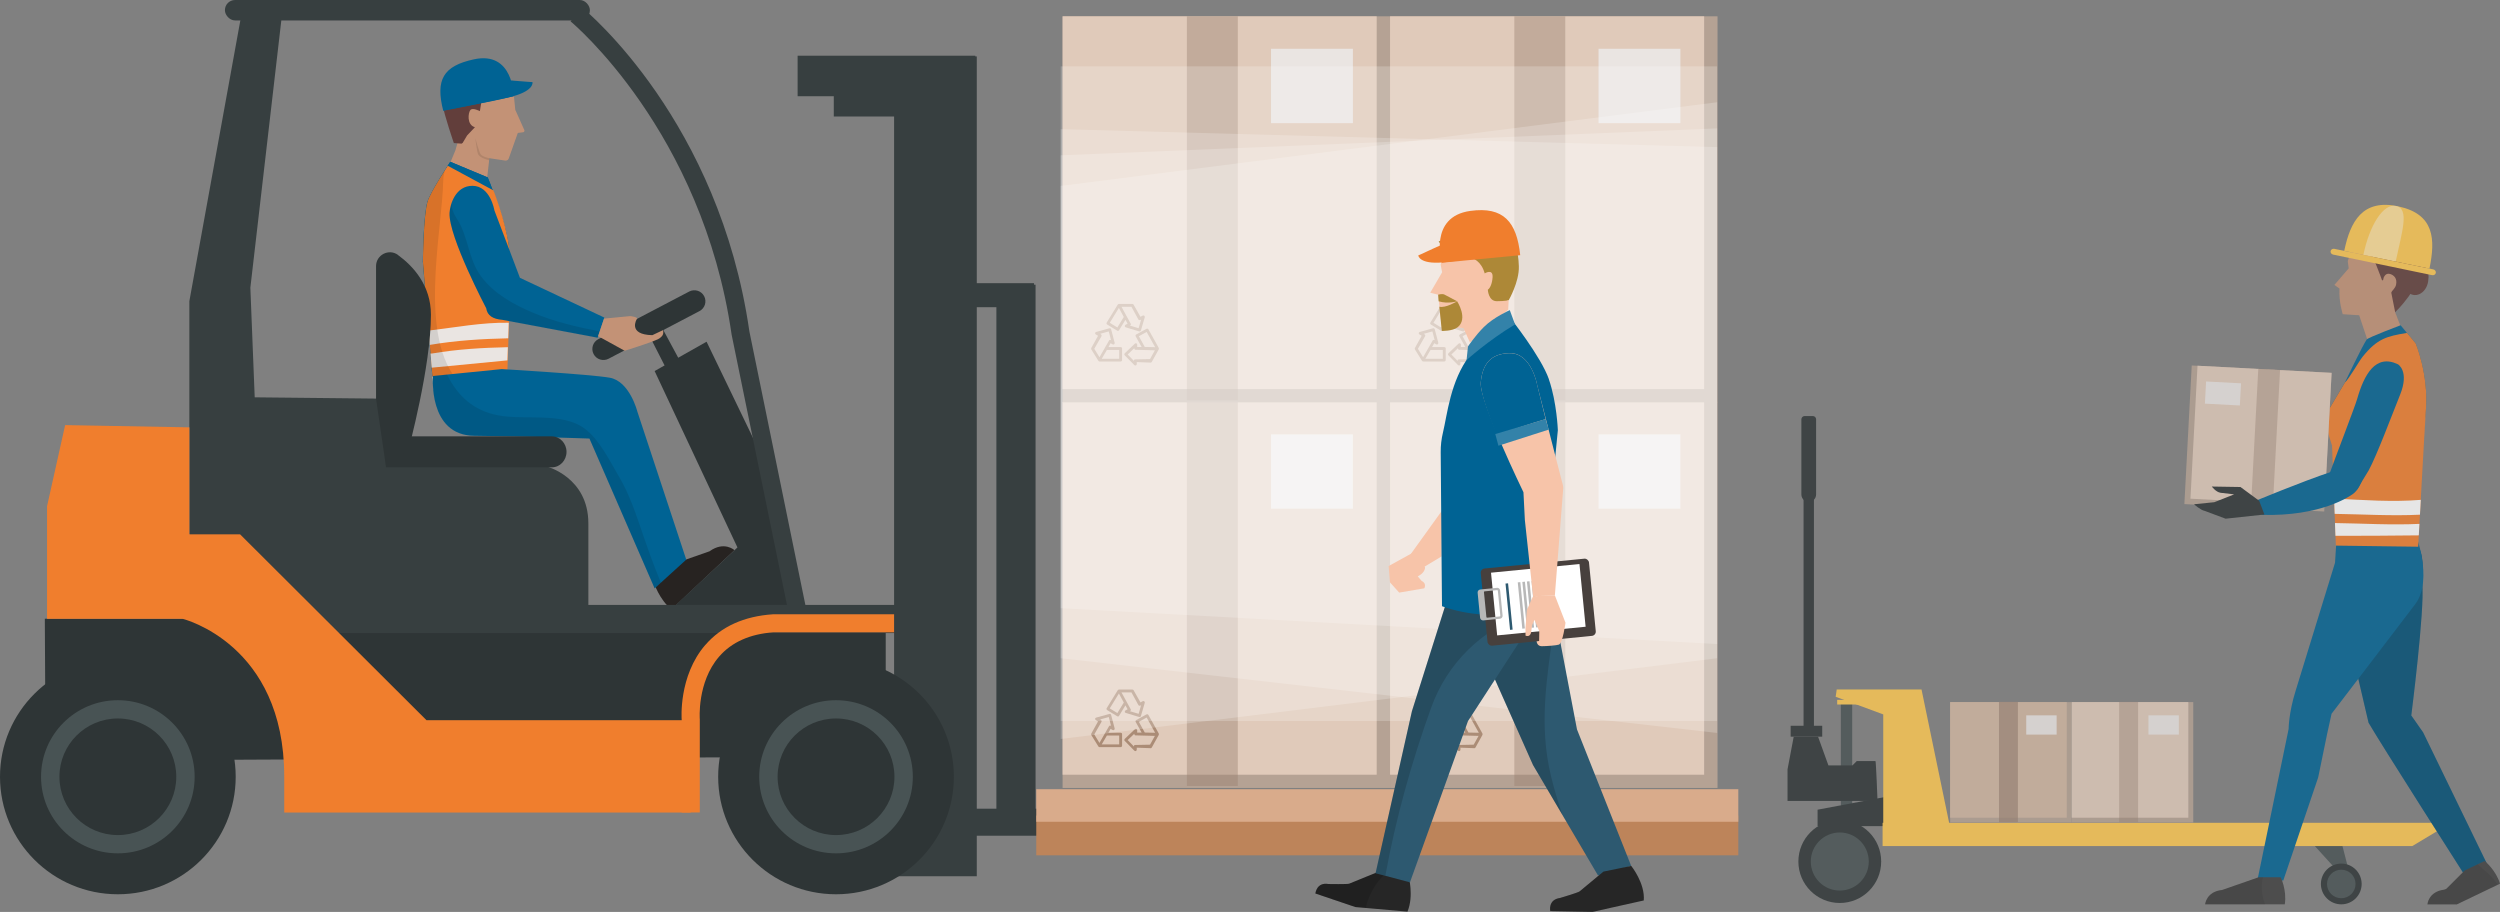 <?xml version="1.0" encoding="UTF-8"?>
<svg id="uuid-28bddced-f272-4a1b-abd1-caf1771df07b" data-name="レイヤー 2" xmlns="http://www.w3.org/2000/svg" width="424.48" height="154.84" viewBox="0 0 424.48 154.84">
  <rect x="0" y="0" width="424.48" height="154.84" fill="#808080" stroke="none"/>
  <defs>
    <style>
      .uuid-36c6739b-1098-4df9-86ab-ca400c3c90de, .uuid-59e8b948-b9bd-4209-9260-eda3811a1b88 {
        opacity: .1;
      }

      .uuid-59e8b948-b9bd-4209-9260-eda3811a1b88, .uuid-d956cf73-9df2-4e83-99ac-b484b2ba99aa, .uuid-7b4f0e8e-a71b-4fd5-a452-f7e3c351b9af, .uuid-f1c9e35e-5a9f-4eba-94b7-78874d0ad23c, .uuid-baa2784c-1701-4d8d-a792-add58412c45b, .uuid-482235af-5347-4b5b-a980-87e1087a83e3, .uuid-b7802ee1-45fc-4c4e-9e66-ab5f2a307176, .uuid-c405af64-5453-431f-9d30-e71064433653, .uuid-dbce21d4-83b0-450f-9f3a-7e5ebb5ab045, .uuid-5d9e890c-5e8c-41c4-a1b7-a2b88bfe8d51, .uuid-417aced7-d77b-48c1-859f-09e3428f7ddb, .uuid-f94fbd9a-d18a-45aa-a722-91021c574eae, .uuid-84f6072f-3594-47a6-a96c-f9e680538cd5, .uuid-140387d1-2132-4e58-94ca-ad982c9861a3, .uuid-8da0eae1-ab80-422e-9ef1-daeea29bfed5, .uuid-ee501e55-c689-463f-a017-8ac760a56246, .uuid-58fbe07c-2067-4fda-ab8e-63b8a1d2f185, .uuid-2dfc174b-067f-48a6-b7b2-af73f69c8f3d, .uuid-bfc4d80a-b934-4917-a9b4-52f7eb57d2f2, .uuid-a04985b4-8ea6-4c86-9c40-1d0ea3ef3ce2, .uuid-4afb55df-13fc-4684-9e50-edcd7e29f6ec, .uuid-4d4f8a9f-fdd3-4a39-92d3-f19293095226, .uuid-2e1c7e04-e2c1-488b-bb95-53617332fd2b, .uuid-4e60ba72-69a6-48c3-a5bb-90c68bd5defc, .uuid-ee960bde-6c78-4bf0-8981-2f99518c43c0, .uuid-3b90d759-27b2-4ed7-b41c-fa519d4c2449, .uuid-8c273021-9cac-452a-b0b0-ef3119fa6ea8, .uuid-d482caf3-a48d-444c-a0a8-66e3d0fc327b, .uuid-a59ac30f-9c94-4d84-8913-201e3a077bd6, .uuid-3e948c05-0526-4c5b-82d1-953275340f91, .uuid-03ad4040-4aa5-4a63-bab7-db70a05a1181 {
        stroke-width: 0px;
      }

      .uuid-d956cf73-9df2-4e83-99ac-b484b2ba99aa {
        opacity: .15;
      }

      .uuid-7b4f0e8e-a71b-4fd5-a452-f7e3c351b9af, .uuid-baa2784c-1701-4d8d-a792-add58412c45b, .uuid-a59ac30f-9c94-4d84-8913-201e3a077bd6 {
        fill: #fff;
      }

      .uuid-7b4f0e8e-a71b-4fd5-a452-f7e3c351b9af, .uuid-dff54ebe-f46d-4096-bec6-a6de8f24a1ab {
        opacity: .2;
      }

      .uuid-f1c9e35e-5a9f-4eba-94b7-78874d0ad23c {
        fill: #967d6c;
      }

      .uuid-f1c9e35e-5a9f-4eba-94b7-78874d0ad23c, .uuid-baa2784c-1701-4d8d-a792-add58412c45b {
        opacity: .4;
      }

      .uuid-9a1dcb59-c674-463b-848e-fd8827f0240d {
        opacity: .8;
      }

      .uuid-b7802ee1-45fc-4c4e-9e66-ab5f2a307176 {
        fill: #f7c4a9;
      }

      .uuid-c405af64-5453-431f-9d30-e71064433653 {
        fill: #623e3b;
      }

      .uuid-dbce21d4-83b0-450f-9f3a-7e5ebb5ab045 {
        fill: #47403d;
      }

      .uuid-5d9e890c-5e8c-41c4-a1b7-a2b88bfe8d51 {
        fill: #485354;
      }

      .uuid-417aced7-d77b-48c1-859f-09e3428f7ddb {
        fill: #262626;
      }

      .uuid-f94fbd9a-d18a-45aa-a722-91021c574eae {
        fill: #3382a9;
      }

      .uuid-84f6072f-3594-47a6-a96c-f9e680538cd5 {
        fill: #272321;
      }

      .uuid-140387d1-2132-4e58-94ca-ad982c9861a3 {
        fill: #2e3536;
      }

      .uuid-8da0eae1-ab80-422e-9ef1-daeea29bfed5 {
        fill: #2d5970;
      }

      .uuid-ee501e55-c689-463f-a017-8ac760a56246 {
        fill: #373f40;
      }

      .uuid-58fbe07c-2067-4fda-ab8e-63b8a1d2f185 {
        fill: #404040;
      }

      .uuid-2dfc174b-067f-48a6-b7b2-af73f69c8f3d {
        fill: #d1b6a1;
      }

      .uuid-bfc4d80a-b934-4917-a9b4-52f7eb57d2f2 {
        fill: #e0caba;
      }

      .uuid-a04985b4-8ea6-4c86-9c40-1d0ea3ef3ce2 {
        fill: #d9ab8b;
      }

      .uuid-4afb55df-13fc-4684-9e50-edcd7e29f6ec {
        fill: #ad8837;
      }

      .uuid-4d4f8a9f-fdd3-4a39-92d3-f19293095226 {
        fill: #bd845a;
      }

      .uuid-2e1c7e04-e2c1-488b-bb95-53617332fd2b {
        fill: #ab8c76;
      }

      .uuid-4e60ba72-69a6-48c3-a5bb-90c68bd5defc {
        fill: #c39276;
      }

      .uuid-ee960bde-6c78-4bf0-8981-2f99518c43c0 {
        fill: #b8b8b8;
      }

      .uuid-3b90d759-27b2-4ed7-b41c-fa519d4c2449 {
        fill: #b5a294;
      }

      .uuid-8c273021-9cac-452a-b0b0-ef3119fa6ea8 {
        fill: #fec851;
      }

      .uuid-d482caf3-a48d-444c-a0a8-66e3d0fc327b {
        fill: #f07e2d;
      }

      .uuid-3e948c05-0526-4c5b-82d1-953275340f91 {
        fill: #eae5e2;
      }

      .uuid-03ad4040-4aa5-4a63-bab7-db70a05a1181 {
        fill: #006394;
      }
    </style>
  </defs>
  <g id="uuid-602fc7e5-2d0b-4d52-be3f-74c1fcb846b8" data-name="layout">
    <g>
      <g>
        <g>
          <g>
            <polygon class="uuid-4e60ba72-69a6-48c3-a5bb-90c68bd5defc" points="77.33 25.51 76.5 27.52 82.67 30.6 83.1 26.78 78.06 22.94 77.33 25.51"/>
            <path class="uuid-c405af64-5453-431f-9d30-e71064433653" d="m82.02,12.08c-1.27-.22-2.4-.74-4.63.37-2.23,1.11-2.38,4.16-2.2,5.47.22,1.58,1.87,6.37,1.87,6.37l1.29.1,3.76-1.47,4.68-7.58-.7-2.3s-2.79-.74-4.06-.97Z"/>
            <path class="uuid-4e60ba72-69a6-48c3-a5bb-90c68bd5defc" d="m87.5,18.73l-.39-3.85-4.02.4s-1.11.05-1.25,1.26c-.09.75-.36,2.33-.36,2.33,0,0-1.23-.65-1.61-.19-.39.46-.65,2.52.77,2.92l-1.33,1.4-.85,1.43,4.57,2.42,2.79.42c.25.02.48-.13.56-.36l1.54-4.34.89-.11c.18-.02.29-.21.22-.37l-1.5-3.36Z"/>
            <path class="uuid-59e8b948-b9bd-4209-9260-eda3811a1b88" d="m81.58,26.14c-.24-.4-.88-2.68-.88-2.68,0,0,.28,2.47.52,2.81.44.63,1.82.94,1.82.94l.05-.34s-1.23-.25-1.52-.73Z"/>
            <path class="uuid-03ad4040-4aa5-4a63-bab7-db70a05a1181" d="m82.83,30.13l-6.38-2.66s-3.37,5.11-3.86,6.76c-.73,2.47-.79,10.24-.79,10.24l1.8,21.75,11.58-3.54s1.68-17.75,1.19-21.07c-.64-4.39-3.55-11.48-3.55-11.48Z"/>
            <path class="uuid-03ad4040-4aa5-4a63-bab7-db70a05a1181" d="m82.83,30.13l-6.38-2.66s-3.37,5.11-3.86,6.76c-.73,2.47-.79,10.24-.79,10.24l1.8,21.75,11.58-3.54s1.68-17.75,1.19-21.07c-.64-4.39-3.55-11.48-3.55-11.48Z"/>
            <path class="uuid-d482caf3-a48d-444c-a0a8-66e3d0fc327b" d="m83.79,32.34l-7.76-4.19s-2.94,4.43-3.43,6.07c-.73,2.47-.79,10.24-.79,10.24l1.8,21.75,12.53-2.92s.73-18.37.24-21.69c-.64-4.39-2.6-9.27-2.6-9.27Z"/>
            <g>
              <path class="uuid-3e948c05-0526-4c5b-82d1-953275340f91" d="m72.98,58.56c4.41-.75,8.85-1.02,13.31-1.12.03-.82.06-1.72.09-2.64-4.55-.08-9.07.8-13.6,1.33l.2,2.43Z"/>
              <path class="uuid-3e948c05-0526-4c5b-82d1-953275340f91" d="m73.1,60.02l.2,2.41,12.85-1.24c.02-.55.05-1.33.08-2.24-4.3.09-8.6.34-12.86,1.07-.1.02-.19,0-.27,0Z"/>
              <polygon class="uuid-3e948c05-0526-4c5b-82d1-953275340f91" points="73.61 66.21 83.28 63.96 73.42 63.96 73.61 66.21"/>
            </g>
            <path class="uuid-84f6072f-3594-47a6-a96c-f9e680538cd5" d="m120.49,93.6l-5.86,2.05-3.59,3.3s.87,2.82,2.97,4.53l10.7-10.06s-1.74-1.61-4.23.18Z"/>
            <g class="uuid-36c6739b-1098-4df9-86ab-ca400c3c90de">
              <path class="uuid-482235af-5347-4b5b-a980-87e1087a83e3" d="m75.27,30.56c.01-.64.14-1.2.31-1.72-.84,1.31-2.61,4.14-2.98,5.38-.73,2.47-.79,10.24-.79,10.24l1.8,21.75,4.56-1.06c-7.4-7.58-3.06-25.78-2.91-34.59Z"/>
            </g>
            <path class="uuid-03ad4040-4aa5-4a63-bab7-db70a05a1181" d="m103.52,64.13c-3.4-.59-18.33-1.46-18.33-1.46l-11.67,1.17s-.89,10.07,6.99,10.15c9,.09,19.57.47,19.57.47l11.07,25.44,5.37-4.88-8.3-25.13s-1.3-5.17-4.7-5.76Z"/>
            <path class="uuid-59e8b948-b9bd-4209-9260-eda3811a1b88" d="m105.11,80.95c-1.57-2.68-3.35-6.36-5.89-8.22-3.83-2.79-10.15-1.35-14.63-2.21-4.11-.79-6.8-3.16-8.64-6.85-.01-.03-.01-.05-.02-.08l-2.4.24s-.89,10.07,6.99,10.15c9,.09,19.57.47,19.57.47l11.07,25.44,1.06-.96c-1.1-2.61-2.05-5.28-2.98-7.97-1.18-3.44-2.27-6.86-4.12-10.02Z"/>
          </g>
          <path class="uuid-03ad4040-4aa5-4a63-bab7-db70a05a1181" d="m83.94,35.7s-.67-4.13-3.71-4.15c-2.9-.02-3.84,3.2-3.9,4.61-.19,4.02,6.23,16.19,6.23,16.19.18,1.23,1.13,1.82,2.7,1.95l16.21,3.04,1.14-3.42-14.33-6.75-4.34-11.46Z"/>
          <g class="uuid-36c6739b-1098-4df9-86ab-ca400c3c90de">
            <path class="uuid-482235af-5347-4b5b-a980-87e1087a83e3" d="m81.68,46.92c-2.23-3.01-2.13-6.83-4.16-9.87-.56-.84-.82-1.67-.87-2.46-.19.59-.3,1.16-.32,1.57-.19,4.02,6.23,16.18,6.23,16.18.18,1.23,1.13,1.82,2.7,1.95l16.21,3.04.36-1.07c-3.85-.73-7.67-1.62-11.31-3.16-3.32-1.4-6.65-3.22-8.84-6.18Z"/>
          </g>
          <polygon class="uuid-140387d1-2132-4e58-94ca-ad982c9861a3" points="119.97 58.02 111.15 63 125.21 92.95 113.45 103.91 136.07 102.77 129.94 78.67 119.97 58.02"/>
          <path class="uuid-ee501e55-c689-463f-a017-8ac760a56246" d="m44.04,87.47l-1.53-38.62L47.87,2.57h-6.9l-8.82,48.57v39.58l30.29,35.76,52.15-4.21c0-10.33,6.9-16.06,6.9-16.06h-58.29l-19.17-18.74Z"/>
          <polygon class="uuid-140387d1-2132-4e58-94ca-ad982c9861a3" points="7.74 129.15 150.39 128.45 150.39 105.06 7.61 105.06 7.74 129.15"/>
          <rect class="uuid-ee501e55-c689-463f-a017-8ac760a56246" x="38.19" y="0" width="61.97" height="3.47" rx="1.72" ry="1.72"/>
          <path class="uuid-ee501e55-c689-463f-a017-8ac760a56246" d="m98.82,1.26l-1.94,2.37c.22.18,22.35,18.63,27.34,53.17l9.97,48.69,3-.61-9.95-48.61C122.1,20.66,99.77,2.04,98.82,1.26Z"/>
          <rect class="uuid-ee501e55-c689-463f-a017-8ac760a56246" x="53.07" y="102.71" width="102.56" height="4.78"/>
          <path class="uuid-ee501e55-c689-463f-a017-8ac760a56246" d="m92.74,79.18h-23.77l-2.05-11.47-23.78-.25-3.83,4.59-3.07,10.71,25.31,23.45,38.35-1.53v-15.81c0-7.9-7.16-9.69-7.16-9.69Z"/>
          <path class="uuid-d482caf3-a48d-444c-a0a8-66e3d0fc327b" d="m40.78,90.72h-8.63v-18.16s-20.71-.38-21.09-.38l-3.07,13.77v19.12h23.01s17.26,4.21,17.26,26.77v6.12h69.02v-15.68h-44.87l-31.64-31.55Z"/>
          <ellipse class="uuid-140387d1-2132-4e58-94ca-ad982c9861a3" cx="20.01" cy="131.89" rx="20.01" ry="19.95"/>
          <path class="uuid-5d9e890c-5e8c-41c4-a1b7-a2b88bfe8d51" d="m20.01,118.89c-7.2,0-13.04,5.82-13.04,13s5.84,13,13.04,13,13.04-5.82,13.04-13-5.84-13-13.04-13Z"/>
          <path class="uuid-140387d1-2132-4e58-94ca-ad982c9861a3" d="m20.01,121.99c-5.48,0-9.92,4.43-9.92,9.9s4.44,9.9,9.92,9.9,9.92-4.43,9.92-9.9-4.44-9.9-9.92-9.9Z"/>
          <path class="uuid-d482caf3-a48d-444c-a0a8-66e3d0fc327b" d="m119.76,109.5c-4.58,5.3-4.03,12.59-4.01,12.77v15.68h3.07v-15.8c-.01-.06-.48-6.31,3.27-10.65,2.14-2.48,5.29-3.87,9.26-4.14h20.84v-3.06h-20.94c-4.92.33-8.79,2.08-11.48,5.2Z"/>
          <rect class="uuid-ee501e55-c689-463f-a017-8ac760a56246" x="151.81" y="9.58" width="14.04" height="139.2"/>
          <rect class="uuid-ee501e55-c689-463f-a017-8ac760a56246" x="135.43" y="9.46" width="30.17" height="6.88"/>
          <rect class="uuid-ee501e55-c689-463f-a017-8ac760a56246" x="141.57" y="14.62" width="23.52" height="5.16"/>
          <rect class="uuid-ee501e55-c689-463f-a017-8ac760a56246" x="169.18" y="48.34" width="6.65" height="92.8"/>
          <rect class="uuid-ee501e55-c689-463f-a017-8ac760a56246" x="161.76" y="137.31" width="22.5" height="4.59"/>
          <rect class="uuid-ee501e55-c689-463f-a017-8ac760a56246" x="160.49" y="48.08" width="15.08" height="4.08"/>
          <ellipse class="uuid-140387d1-2132-4e58-94ca-ad982c9861a3" cx="141.95" cy="131.89" rx="20.01" ry="19.95"/>
          <path class="uuid-140387d1-2132-4e58-94ca-ad982c9861a3" d="m93.7,74.09h-28.18v5.26h28.18c1.38,0,2.49-1.18,2.49-2.63s-1.12-2.63-2.49-2.63Z"/>
          <path class="uuid-140387d1-2132-4e58-94ca-ad982c9861a3" d="m67.57,43.28c-1.55-1.12-3.72,0-3.72,1.91v22.53l1.66,11.35,3.83-2.68s3.83-14.15,3.83-22.94c0-5-3.01-8.27-5.61-10.16Z"/>
          <path class="uuid-140387d1-2132-4e58-94ca-ad982c9861a3" d="m117.02,49.5l-15.44,8.09c-.92.48-1.27,1.62-.79,2.53.48.92,1.62,1.27,2.54.79l15.44-8.09c.92-.48,1.27-1.62.79-2.53-.48-.92-1.62-1.27-2.54-.79Z"/>
          <polygon class="uuid-140387d1-2132-4e58-94ca-ad982c9861a3" points="109.71 55.92 114.69 65.67 116.99 64.14 111.63 54.2 109.71 55.92"/>
          <ellipse class="uuid-5d9e890c-5e8c-41c4-a1b7-a2b88bfe8d51" cx="141.95" cy="131.89" rx="13.04" ry="13"/>
          <path class="uuid-140387d1-2132-4e58-94ca-ad982c9861a3" d="m141.95,121.99c-5.48,0-9.92,4.43-9.92,9.9s4.44,9.9,9.92,9.9,9.92-4.43,9.92-9.9-4.44-9.9-9.92-9.9Z"/>
          <rect class="uuid-4d4f8a9f-fdd3-4a39-92d3-f19293095226" x="175.95" y="138.47" width="119.2" height="6.76"/>
          <rect class="uuid-a04985b4-8ea6-4c86-9c40-1d0ea3ef3ce2" x="175.95" y="134" width="119.2" height="5.53"/>
          <path class="uuid-4e60ba72-69a6-48c3-a5bb-90c68bd5defc" d="m110.77,56.91c-4.28-.09-2.65-2.73-2.65-2.73.34-.34-1.11-.51-1.11-.51l-4.45.43-1.01,2.97,4.52,2.49s4.36-1.36,5.64-1.96c.42-.19.75-.59.77-.65.27-.46.08-.89.08-.89l-1.8.85Z"/>
          <path class="uuid-4e60ba72-69a6-48c3-a5bb-90c68bd5defc" d="m108.12,54.18c-.05.05-.09.09-.11.11.05-.04.11-.11.11-.11Z"/>
          <path class="uuid-03ad4040-4aa5-4a63-bab7-db70a05a1181" d="m80.48,10.07c-5.28,1.14-6.55,3.49-5.22,8.75l11.96-2.47s-.02-7.73-6.74-6.28Z"/>
          <path class="uuid-03ad4040-4aa5-4a63-bab7-db70a05a1181" d="m87.1,13.68c-5.34-.45-11.77,5.08-11.77,5.08,0,0,8.84-1.61,11.77-2.41,3.69-1.02,3.31-2.41,3.31-2.41,0,0-.11.02-3.31-.25Z"/>
        </g>
        <g>
          <g>
            <g>
              <rect class="uuid-3b90d759-27b2-4ed7-b41c-fa519d4c2449" x="180.42" y="68.24" width="55.6" height="65.55"/>
              <rect class="uuid-bfc4d80a-b934-4917-a9b4-52f7eb57d2f2" x="180.42" y="68.24" width="53.33" height="63.3"/>
            </g>
            <rect class="uuid-f1c9e35e-5a9f-4eba-94b7-78874d0ad23c" x="201.52" y="68.24" width="8.65" height="65.22"/>
            <rect class="uuid-3e948c05-0526-4c5b-82d1-953275340f91" x="215.81" y="73.75" width="13.9" height="12.63"/>
          </g>
          <g>
            <g>
              <rect class="uuid-3b90d759-27b2-4ed7-b41c-fa519d4c2449" x="236.02" y="68.24" width="55.6" height="65.55"/>
              <rect class="uuid-bfc4d80a-b934-4917-a9b4-52f7eb57d2f2" x="236.02" y="68.24" width="53.33" height="63.3"/>
            </g>
            <rect class="uuid-f1c9e35e-5a9f-4eba-94b7-78874d0ad23c" x="257.12" y="68.24" width="8.65" height="65.22"/>
            <rect class="uuid-3e948c05-0526-4c5b-82d1-953275340f91" x="271.42" y="73.75" width="13.9" height="12.63"/>
          </g>
          <g>
            <path class="uuid-2e1c7e04-e2c1-488b-bb95-53617332fd2b" d="m194.99,121.39c-.04-.08-.12-.12-.21-.12-.04,0-.08.01-.12.03l-1.74.96c-.06.03-.1.08-.11.14-.02.06-.01.13.02.18l1.01,1.81h-.76s.01-.4.01-.4c0-.1-.05-.18-.14-.22-.09-.04-.19-.02-.26.05l-1.72,1.64s-.07.1-.07.17c0,.06.02.13.07.17l1.63,1.66s.11.07.17.07c.02,0,.05,0,.09-.01.09-.04.15-.12.15-.21v-.36s2.39.09,2.39.09c.1,0,.15-.11.2-.18,0,0,0-.02.01-.02l1.13-2.04c.04-.07.04-.2,0-.27l-1.74-3.12Zm.26,5.05l-2.47.05c-.15,0-.24.06-.24.18v.09s-1.07-1.1-1.07-1.1l1.13-1.08v.06c0,.06.02.12.07.17.04.04.09.05.13.05,0,0,.01,0,.02,0,0,0,.01,0,.02,0l3.25.09-.84,1.51Zm-.87-2.05l-1.01-1.83,1.32-.73,1.44,2.59-1.75-.04Z"/>
            <path class="uuid-2e1c7e04-e2c1-488b-bb95-53617332fd2b" d="m190.44,124.48s-.1-.07-.17-.07h-2.07s.37-.66.37-.66l.34.2c.08.05.19.04.26-.02.08-.06.11-.16.09-.25l-.6-2.29c-.02-.06-.06-.11-.11-.15-.05-.03-.12-.04-.18-.02l-2.25.62c-.06.02-.11.06-.15.11-.01.02-.03.05-.03.08-.01.1.03.19.11.23l.39.23-1.15,2.07h0c-.04.08-.04.17,0,.24l1.21,1.95c.04.07.11.11.2.11h3.58c.06,0,.12-.03.17-.08.04-.05.07-.1.07-.17v-1.98c0-.06-.03-.12-.07-.17Zm-3.76,1.66l-.88-1.44,1.22-2.13h0c.07-.13,0-.28-.11-.34l-.12-.07,1.47-.41.39,1.5-.05-.03c-.05-.03-.12-.04-.18-.02-.07.02-.1.07-.12.11l-1.62,2.83Zm.38.26l.88-1.51h2.09s0,1.5,0,1.5h-2.97Z"/>
            <path class="uuid-2e1c7e04-e2c1-488b-bb95-53617332fd2b" d="m194.3,119.08c-.07-.06-.18-.07-.26-.03l-.4.21-1.16-2.06h0c-.04-.08-.12-.12-.2-.12h-2.3c-.08,0-.15.04-.2.12l-1.87,3.04c-.07.11-.03.26.08.33l1.69,1.04s.08.04.12.04c.02,0,.04,0,.06,0,.06-.01.11-.05.15-.11l1.08-1.77.37.66-.35.19c-.09.05-.14.14-.13.23,0,.1.08.18.17.2l2.27.69s.05.01.07.01c.04,0,.08,0,.11-.03.06-.03.1-.08.12-.14l.65-2.23c.02-.06,0-.13-.02-.18-.01-.02-.03-.05-.05-.07Zm-4.58,1.99l-1.29-.79,1.55-2.53.83,1.54-1.09,1.78Zm3.61.13l-1.49-.45.06-.03c.06-.03.1-.08.11-.14.02-.07-.01-.12-.03-.16l-1.56-2.86h1.69s1.18,2.16,1.18,2.16h0c.04.07.12.11.21.11.05,0,.09-.01.13-.03l.12-.06-.42,1.46Z"/>
          </g>
          <g>
            <path class="uuid-2e1c7e04-e2c1-488b-bb95-53617332fd2b" d="m249.95,121.39c-.04-.08-.12-.12-.21-.12-.04,0-.08.01-.12.03l-1.74.96c-.06.03-.1.08-.11.14-.02.06-.01.13.02.18l1.01,1.81h-.76s.01-.4.01-.4c0-.1-.05-.18-.14-.22-.09-.04-.19-.02-.26.05l-1.72,1.64s-.07.1-.07.17c0,.06.02.13.07.17l1.63,1.66s.11.07.17.07c.02,0,.05,0,.09-.01.09-.04.15-.12.15-.21v-.36s2.39.09,2.39.09c.1,0,.15-.11.2-.18,0,0,0-.02.01-.02l1.13-2.04c.04-.07.04-.2,0-.27l-1.74-3.12Zm.26,5.05l-2.47.05c-.15,0-.24.06-.24.18v.09s-1.07-1.1-1.07-1.1l1.13-1.08v.06c0,.06.02.12.07.17.04.04.09.05.13.05,0,0,.01,0,.02,0,0,0,.01,0,.02,0l3.25.09-.84,1.51Zm-.87-2.05l-1.01-1.83,1.32-.73,1.44,2.59-1.75-.04Z"/>
            <path class="uuid-2e1c7e04-e2c1-488b-bb95-53617332fd2b" d="m245.39,124.48s-.1-.07-.17-.07h-2.07s.37-.66.37-.66l.34.2c.08.05.19.04.26-.02.08-.06.11-.16.09-.25l-.6-2.29c-.02-.06-.06-.11-.11-.15-.05-.03-.12-.04-.18-.02l-2.25.62c-.06.02-.11.06-.15.11-.01.02-.03.05-.03.08-.01.1.03.19.11.23l.39.23-1.15,2.07h0c-.04.08-.04.17,0,.24l1.21,1.95c.04.07.11.11.2.11h3.58c.06,0,.12-.03.17-.08.04-.05.07-.1.07-.17v-1.98c0-.06-.03-.12-.07-.17Zm-3.76,1.66l-.88-1.44,1.22-2.13h0c.07-.13,0-.28-.11-.34l-.12-.07,1.47-.41.39,1.5-.05-.03c-.05-.03-.12-.04-.18-.02-.07.02-.1.07-.12.11l-1.62,2.83Zm.38.26l.88-1.51h2.09s0,1.5,0,1.5h-2.97Z"/>
            <path class="uuid-2e1c7e04-e2c1-488b-bb95-53617332fd2b" d="m249.26,119.08c-.07-.06-.18-.07-.26-.03l-.4.21-1.16-2.06h0c-.04-.08-.12-.12-.2-.12h-2.3c-.08,0-.15.04-.2.12l-1.87,3.04c-.07.11-.03.26.08.33l1.69,1.04s.08.04.12.04c.02,0,.04,0,.06,0,.06-.01.11-.05.15-.11l1.08-1.77.37.66-.35.19c-.09.05-.14.14-.13.23,0,.1.08.18.17.2l2.27.69s.05.01.07.01c.04,0,.08,0,.11-.03.06-.03.1-.08.12-.14l.65-2.23c.02-.06,0-.13-.02-.18-.01-.02-.03-.05-.05-.07Zm-4.58,1.99l-1.29-.79,1.55-2.53.83,1.54-1.09,1.78Zm3.61.13l-1.49-.45.06-.03c.06-.03.1-.08.11-.14.02-.07-.01-.12-.03-.16l-1.56-2.86h1.69s1.18,2.16,1.18,2.16h0c.04.07.12.11.21.11.05,0,.09-.01.13-.03l.12-.06-.42,1.46Z"/>
          </g>
        </g>
        <g>
          <g>
            <g>
              <rect class="uuid-3b90d759-27b2-4ed7-b41c-fa519d4c2449" x="180.42" y="2.77" width="55.6" height="65.55"/>
              <rect class="uuid-bfc4d80a-b934-4917-a9b4-52f7eb57d2f2" x="180.42" y="2.77" width="53.33" height="63.3"/>
            </g>
            <rect class="uuid-f1c9e35e-5a9f-4eba-94b7-78874d0ad23c" x="201.52" y="2.77" width="8.65" height="65.22"/>
            <rect class="uuid-3e948c05-0526-4c5b-82d1-953275340f91" x="215.81" y="8.28" width="13.9" height="12.63"/>
          </g>
          <g>
            <g>
              <rect class="uuid-3b90d759-27b2-4ed7-b41c-fa519d4c2449" x="236.02" y="2.77" width="55.6" height="65.55"/>
              <rect class="uuid-bfc4d80a-b934-4917-a9b4-52f7eb57d2f2" x="236.02" y="2.77" width="53.33" height="63.3"/>
            </g>
            <rect class="uuid-f1c9e35e-5a9f-4eba-94b7-78874d0ad23c" x="257.12" y="2.77" width="8.65" height="65.22"/>
            <rect class="uuid-3e948c05-0526-4c5b-82d1-953275340f91" x="271.42" y="8.28" width="13.9" height="12.63"/>
          </g>
          <g>
            <path class="uuid-2e1c7e04-e2c1-488b-bb95-53617332fd2b" d="m194.99,55.92c-.04-.08-.12-.12-.21-.12-.04,0-.08.01-.12.03l-1.74.96c-.06.03-.1.08-.11.14-.02.06-.01.13.02.18l1.01,1.81h-.76s.01-.4.01-.4c0-.1-.05-.18-.14-.22-.09-.04-.19-.02-.26.05l-1.72,1.64s-.07.11-.07.17c0,.06.02.13.07.17l1.63,1.66s.11.07.17.07c.02,0,.05,0,.09-.01.09-.04.15-.12.15-.21v-.36s2.39.09,2.39.09c.1,0,.15-.11.2-.18,0,0,0-.02.01-.02l1.13-2.04c.04-.07.04-.2,0-.27l-1.74-3.12Zm.26,5.05l-2.47.05c-.15,0-.24.06-.24.18v.09s-1.07-1.1-1.07-1.1l1.13-1.08v.06c0,.06.02.12.07.17.04.04.09.05.13.05,0,0,.01,0,.02,0,0,0,.01,0,.02,0l3.25.09-.84,1.51Zm-.87-2.05l-1.01-1.83,1.32-.73,1.44,2.59-1.75-.04Z"/>
            <path class="uuid-2e1c7e04-e2c1-488b-bb95-53617332fd2b" d="m190.44,59s-.1-.07-.17-.07h-2.07s.37-.66.37-.66l.34.2c.08.05.19.04.26-.02.08-.06.11-.16.09-.25l-.6-2.29c-.02-.06-.06-.11-.11-.15-.05-.03-.12-.04-.18-.02l-2.25.62c-.06.02-.11.06-.15.11-.01.02-.03.05-.03.08-.01.1.03.19.11.23l.39.23-1.15,2.07h0c-.04.08-.04.17,0,.24l1.21,1.95c.04.07.11.11.2.11h3.58c.06,0,.12-.03.17-.08.04-.05.07-.1.07-.17v-1.98c0-.06-.03-.12-.07-.17Zm-3.76,1.66l-.88-1.44,1.22-2.13h0c.07-.13,0-.28-.11-.34l-.12-.07,1.47-.41.39,1.5-.05-.03c-.05-.03-.12-.04-.18-.02-.07.02-.1.07-.12.11l-1.62,2.83Zm.38.27l.88-1.51h2.09s0,1.5,0,1.5h-2.97Z"/>
            <path class="uuid-2e1c7e04-e2c1-488b-bb95-53617332fd2b" d="m194.3,53.61c-.07-.06-.18-.07-.26-.03l-.4.21-1.16-2.06h0c-.04-.08-.12-.12-.2-.12h-2.3c-.08,0-.15.04-.2.12l-1.87,3.04c-.07.11-.03.26.08.33l1.69,1.04s.08.04.12.04c.02,0,.04,0,.06,0,.06-.01.11-.05.15-.11l1.08-1.77.37.66-.35.19c-.09.05-.14.14-.13.23,0,.1.08.18.17.2l2.27.69s.05.01.07.01c.04,0,.08-.01.11-.03.06-.03.1-.08.12-.14l.65-2.23c.02-.06,0-.13-.02-.18-.01-.02-.03-.05-.05-.07Zm-4.58,1.99l-1.29-.79,1.55-2.53.83,1.54-1.09,1.78Zm3.61.13l-1.49-.45.06-.03c.06-.03.1-.08.11-.14.02-.07-.01-.12-.03-.16l-1.56-2.86h1.69s1.18,2.16,1.18,2.16h0c.04.07.12.11.21.11.05,0,.09-.01.13-.03l.12-.06-.42,1.46Z"/>
          </g>
          <g>
            <path class="uuid-2e1c7e04-e2c1-488b-bb95-53617332fd2b" d="m249.95,55.92c-.04-.08-.12-.12-.21-.12-.04,0-.08.01-.12.03l-1.74.96c-.06.03-.1.08-.11.14-.02.06-.01.13.02.18l1.01,1.81h-.76s.01-.4.01-.4c0-.1-.05-.18-.14-.22-.09-.04-.19-.02-.26.05l-1.72,1.64s-.07.11-.07.17c0,.06.02.13.07.17l1.63,1.66s.11.07.17.07c.02,0,.05,0,.09-.01.09-.04.15-.12.15-.21v-.36s2.39.09,2.39.09c.1,0,.15-.11.2-.18,0,0,0-.02.01-.02l1.13-2.04c.04-.07.04-.2,0-.27l-1.74-3.12Zm.26,5.05l-2.47.05c-.15,0-.24.06-.24.18v.09s-1.07-1.1-1.07-1.1l1.13-1.08v.06c0,.06.02.12.07.17.04.04.09.05.13.05,0,0,.01,0,.02,0,0,0,.01,0,.02,0l3.25.09-.84,1.51Zm-.87-2.05l-1.01-1.83,1.32-.73,1.44,2.59-1.75-.04Z"/>
            <path class="uuid-2e1c7e04-e2c1-488b-bb95-53617332fd2b" d="m245.39,59s-.1-.07-.17-.07h-2.07s.37-.66.37-.66l.34.2c.08.05.19.04.26-.02.08-.06.11-.16.09-.25l-.6-2.29c-.02-.06-.06-.11-.11-.15-.05-.03-.12-.04-.18-.02l-2.25.62c-.06.02-.11.06-.15.11-.01.02-.03.05-.03.08-.01.1.03.19.11.23l.39.23-1.15,2.07h0c-.04.08-.04.17,0,.24l1.21,1.95c.04.07.11.11.2.11h3.58c.06,0,.12-.03.17-.08.04-.05.07-.1.07-.17v-1.98c0-.06-.03-.12-.07-.17Zm-3.76,1.66l-.88-1.44,1.22-2.13h0c.07-.13,0-.28-.11-.34l-.12-.07,1.47-.41.39,1.5-.05-.03c-.05-.03-.12-.04-.18-.02-.07.02-.1.07-.12.11l-1.62,2.83Zm.38.27l.88-1.51h2.09s0,1.5,0,1.5h-2.97Z"/>
            <path class="uuid-2e1c7e04-e2c1-488b-bb95-53617332fd2b" d="m249.26,53.61c-.07-.06-.18-.07-.26-.03l-.4.21-1.16-2.06h0c-.04-.08-.12-.12-.2-.12h-2.3c-.08,0-.15.04-.2.12l-1.87,3.04c-.07.11-.03.26.08.33l1.69,1.04s.08.04.12.04c.02,0,.04,0,.06,0,.06-.01.11-.05.15-.11l1.08-1.77.37.66-.35.19c-.09.05-.14.14-.13.23,0,.1.08.18.17.2l2.27.69s.05.01.07.01c.04,0,.08-.01.11-.03.06-.03.1-.08.12-.14l.65-2.23c.02-.06,0-.13-.02-.18-.01-.02-.03-.05-.05-.07Zm-4.58,1.99l-1.29-.79,1.55-2.53.83,1.54-1.09,1.78Zm3.61.13l-1.49-.45.06-.03c.06-.03.1-.08.11-.14.02-.07-.01-.12-.03-.16l-1.56-2.86h1.69s1.18,2.16,1.18,2.16h0c.04.07.12.11.21.11.05,0,.09-.01.13-.03l.12-.06-.42,1.46Z"/>
          </g>
        </g>
        <rect class="uuid-7b4f0e8e-a71b-4fd5-a452-f7e3c351b9af" x="180.1" y="11.27" width="111.45" height="111.15"/>
        <polygon class="uuid-7b4f0e8e-a71b-4fd5-a452-f7e3c351b9af" points="180.1 125.47 291.56 111.76 291.56 17.36 180.1 31.57 180.1 125.47"/>
        <polygon class="uuid-7b4f0e8e-a71b-4fd5-a452-f7e3c351b9af" points="180.1 111.76 291.56 124.45 291.56 24.98 180.1 21.93 180.1 111.76"/>
        <polygon class="uuid-7b4f0e8e-a71b-4fd5-a452-f7e3c351b9af" points="180.1 103.26 291.56 109.35 291.56 21.8 180.1 26.37 180.1 103.26"/>
      </g>
      <g class="uuid-9a1dcb59-c674-463b-848e-fd8827f0240d">
        <g>
          <path class="uuid-140387d1-2132-4e58-94ca-ad982c9861a3" d="m312.38,139.24c-3.88,0-7.03,3.15-7.03,7.04s3.15,7.04,7.03,7.04,7.03-3.15,7.03-7.04-3.15-7.04-7.03-7.04Z"/>
          <path class="uuid-5d9e890c-5e8c-41c4-a1b7-a2b88bfe8d51" d="m312.38,141.35c-2.72,0-4.92,2.21-4.92,4.93s2.2,4.93,4.92,4.93,4.92-2.21,4.92-4.93-2.2-4.93-4.92-4.93Z"/>
          <rect class="uuid-5d9e890c-5e8c-41c4-a1b7-a2b88bfe8d51" x="312.56" y="119.36" width="1.93" height="18.92"/>
          <polygon class="uuid-140387d1-2132-4e58-94ca-ad982c9861a3" points="308.61 140.27 320.29 140.27 320.29 135.28 308.61 137.48 308.61 140.27"/>
          <path class="uuid-140387d1-2132-4e58-94ca-ad982c9861a3" d="m315.28,129.21l-.75.75h-4.08l-1.76-4.88h-4.13l-1.05,5.54v5.37h15.28s-.26-6.86-.35-6.77h-3.16Z"/>
          <rect class="uuid-140387d1-2132-4e58-94ca-ad982c9861a3" x="304.04" y="123.23" width="5.36" height="1.85"/>
          <path class="uuid-140387d1-2132-4e58-94ca-ad982c9861a3" d="m307.11,72.83h0c-.49,0-.88.39-.88.88v50.41h1.76v-50.41c0-.49-.39-.88-.88-.88Z"/>
          <path class="uuid-140387d1-2132-4e58-94ca-ad982c9861a3" d="m307.81,70.64h-1.39c-.31,0-.56.25-.56.56v12.76c0,.69.56,1.25,1.25,1.25s1.25-.56,1.25-1.25v-12.76c0-.31-.25-.56-.56-.56Z"/>
          <polygon class="uuid-8c273021-9cac-452a-b0b0-ef3119fa6ea8" points="311.86 117.07 311.68 118.31 319.76 121.3 319.76 141.7 331.36 141.7 326.26 117.07 311.86 117.07"/>
          <polygon class="uuid-5d9e890c-5e8c-41c4-a1b7-a2b88bfe8d51" points="391.91 142.41 397.77 148.86 399.06 148.86 397.18 141.47 391.91 142.41"/>
          <path class="uuid-140387d1-2132-4e58-94ca-ad982c9861a3" d="m397.53,146.63c-1.91,0-3.46,1.55-3.46,3.46s1.55,3.46,3.46,3.46,3.46-1.55,3.46-3.46-1.55-3.46-3.46-3.46Z"/>
          <path class="uuid-5d9e890c-5e8c-41c4-a1b7-a2b88bfe8d51" d="m397.53,147.67c-1.34,0-2.42,1.08-2.42,2.42s1.08,2.42,2.42,2.42,2.42-1.08,2.42-2.42-1.08-2.42-2.42-2.42Z"/>
          <polygon class="uuid-8c273021-9cac-452a-b0b0-ef3119fa6ea8" points="319.65 143.65 409.6 143.65 416.16 139.71 319.65 139.71 319.65 143.65"/>
          <g>
            <rect class="uuid-3b90d759-27b2-4ed7-b41c-fa519d4c2449" x="331.12" y="119.21" width="20.64" height="20.46"/>
            <rect class="uuid-2dfc174b-067f-48a6-b7b2-af73f69c8f3d" x="331.12" y="119.21" width="19.8" height="19.63"/>
          </g>
          <g>
            <rect class="uuid-3b90d759-27b2-4ed7-b41c-fa519d4c2449" x="351.76" y="119.21" width="20.64" height="20.46"/>
            <rect class="uuid-bfc4d80a-b934-4917-a9b4-52f7eb57d2f2" x="351.76" y="119.21" width="19.8" height="19.63"/>
          </g>
          <rect class="uuid-f1c9e35e-5a9f-4eba-94b7-78874d0ad23c" x="339.41" y="119.16" width="3.21" height="20.44"/>
          <rect class="uuid-f1c9e35e-5a9f-4eba-94b7-78874d0ad23c" x="359.82" y="119.16" width="3.21" height="20.44"/>
          <rect class="uuid-f1c9e35e-5a9f-4eba-94b7-78874d0ad23c" x="339.41" y="119.16" width="3.21" height="20.44"/>
          <rect class="uuid-3e948c05-0526-4c5b-82d1-953275340f91" x="344.04" y="121.46" width="5.16" height="3.27"/>
          <rect class="uuid-3e948c05-0526-4c5b-82d1-953275340f91" x="364.79" y="121.46" width="5.16" height="3.27"/>
          <rect class="uuid-8c273021-9cac-452a-b0b0-ef3119fa6ea8" x="311.94" y="118.83" width="3.87" height=".79"/>
        </g>
        <g>
          <path class="uuid-03ad4040-4aa5-4a63-bab7-db70a05a1181" d="m409.42,121.45s2.28-17.79,1.87-22.29c-.12-1.34.5-4.04-.61-6.31-2.37.16-11.44-.32-13.82-.2l.15,8,5.15,22.06c1.97,3.44,16.29,25.84,16.29,25.84l3.88-1.75-10.9-22.44-2.03-2.9Z"/>
          <g class="uuid-dff54ebe-f46d-4096-bec6-a6de8f24a1ab">
            <path class="uuid-482235af-5347-4b5b-a980-87e1087a83e3" d="m409.42,121.45s2.28-17.79,1.87-22.29c-.12-1.34.5-4.04-.61-6.31-2.37.16-11.44-.32-13.82-.2l.15,8,5.15,22.06c1.97,3.44,16.29,25.84,16.29,25.84l3.88-1.75-10.9-22.44-2.03-2.9Z"/>
          </g>
          <path class="uuid-03ad4040-4aa5-4a63-bab7-db70a05a1181" d="m396.82,89.95l-.35,5.6-6.69,21.74c-1.19,3.79-1.19,6.49-1.19,6.49l-5.25,25.43,4.34.3,5.93-17.51,1.51-7.35.76-3.46s11.47-14.99,14.19-18.59c3.24-4.28-.13-12.51-.13-12.51l-13.12-.13Z"/>
          <path class="uuid-4e60ba72-69a6-48c3-a5bb-90c68bd5defc" d="m407.39,44.8l-7.91-3.29-.85,2.85.16,1.2-2.43,2.82.87.62c-.15,2.21.55,4.35.55,4.35l2.79.18,1.77,5.31,5.72-2.26-1.41-3.64.75-8.14Z"/>
          <path class="uuid-03ad4040-4aa5-4a63-bab7-db70a05a1181" d="m407.61,55.22s-5.52,2.08-5.76,2.42c-.69.98-3.75,7.38-3.75,7.38l-3.34,5.61c.22,2.3,2.09,3.38,2.09,3.38l-.2,16.08,12.85.91s2.19-18.71,2.4-21.5c.45-5.94-1.74-11.19-1.74-11.19l-2.56-3.09Z"/>
          <path class="uuid-d482caf3-a48d-444c-a0a8-66e3d0fc327b" d="m408.67,56.49s-.04.04-.07.05c-3.31.55-4.98.95-7.46,4.05-.61.76-2.34,3.81-3,4.36-.02.05-.04.08-.04.08l-3.34,5.61c.22,2.3,1.2,4.99,1.2,4.99l.65,17.01,13.98.19s1.11-20.54,1.32-23.33c.45-5.94-1.74-11.19-1.74-11.19l-1.5-1.82Z"/>
          <g>
            <path class="uuid-a59ac30f-9c94-4d84-8913-201e3a077bd6" d="m396.31,84.66l.1,2.59c4.84.07,9.68.38,14.48.14.04-.79.09-1.64.14-2.52-4.81.4-9.8.03-14.72-.22Z"/>
            <path class="uuid-a59ac30f-9c94-4d84-8913-201e3a077bd6" d="m396.46,88.81l.08,2.17c4.72,0,9.43-.02,14.15-.08.03-.55.07-1.22.11-1.95-4.76.23-9.55-.07-14.34-.14Z"/>
          </g>
          <path class="uuid-c405af64-5453-431f-9d30-e71064433653" d="m406.71,38.53c-2.81-.29-5.58.78-6.7,1.2-1.12.42-.86,1.83-.86,1.83,3.09.97,3.66,1.84,4.36,3.56.47,1.15.94,2.47.94,2.47,0,0,.11.1,1.42-.35.43-.15.16,2.51.16,2.51l.65,3.26s4.52-4.29,4.5-8.18c0-1.41.6-3.03-.12-3.87-.72-.83-1.54-2.15-4.35-2.44Z"/>
          <path class="uuid-4e60ba72-69a6-48c3-a5bb-90c68bd5defc" d="m405.75,46.51c-.72-.2-1.02.62-1.02.62,0,0-.53,2.37-.72,2.8-.19.43.23.98.7.99-.42-.01,1.88-1.46,2.12-2.55.24-1.11-.36-1.67-1.07-1.87Z"/>
          <path class="uuid-c405af64-5453-431f-9d30-e71064433653" d="m410.9,44.66c-.75-.24-1.45-.19-2.04-.04-1.14.3-1.82,1.51-1.46,2.64.26.81.7,1.52,1.21,2.11,1.34,1.56,3.37.44,3.67-1.59.32-2.11-.51-2.85-1.38-3.13Z"/>
          <g>
            <g>
              <rect class="uuid-3b90d759-27b2-4ed7-b41c-fa519d4c2449" x="371.58" y="62.55" width="23.57" height="23.78" transform="translate(288.72 453.33) rotate(-86.96)"/>
              <rect class="uuid-bfc4d80a-b934-4917-a9b4-52f7eb57d2f2" x="372.58" y="62.59" width="22.61" height="22.8" transform="translate(289.66 453.41) rotate(-86.96)"/>
            </g>
            <rect class="uuid-f1c9e35e-5a9f-4eba-94b7-78874d0ad23c" x="372.88" y="72.59" width="23.54" height="3.7" transform="translate(289.93 454.61) rotate(-86.96)"/>
            <rect class="uuid-3e948c05-0526-4c5b-82d1-953275340f91" x="375.54" y="63.84" width="3.77" height="5.94" transform="translate(290.71 440.16) rotate(-86.96)"/>
          </g>
          <path class="uuid-58fbe07c-2067-4fda-ab8e-63b8a1d2f185" d="m383.5,148.95l-6.2,2.16c-2.71.28-2.89,2.44-2.89,2.44h13.53c.37-2.44-.7-4.6-.7-4.6h-3.73Z"/>
          <path class="uuid-59e8b948-b9bd-4209-9260-eda3811a1b88" d="m384.24,148.95h-.73s-6.2,2.16-6.2,2.16c-2.71.28-2.89,2.44-2.89,2.44h10.16c-.52-1.52-.78-3.02-.33-4.6Z"/>
          <path class="uuid-58fbe07c-2067-4fda-ab8e-63b8a1d2f185" d="m421.86,146.19l-3.37,1.61-3.14,3.13-.35.13c-2.7.33-2.84,2.5-2.84,2.5h4.99l7.33-3.52c-.72-2.36-2.61-3.85-2.61-3.85Z"/>
          <path class="uuid-59e8b948-b9bd-4209-9260-eda3811a1b88" d="m420.7,146.74l-2.21,1.06-3.14,3.13-.35.13c-2.7.33-2.84,2.5-2.84,2.5h4.99l6.96-3.34c-.86-1.33-2.32-2.48-3.4-3.47Z"/>
          <path class="uuid-03ad4040-4aa5-4a63-bab7-db70a05a1181" d="m407.14,61.85c-3.78-1.81-5.73,1.73-6.92,5.91-.37,1.29-3.8,10.18-4.66,12.61,1.49.53,3.07,2.21,4.65,2.74.06-.09,1.94-3.18,1.99-3.27,1.33-2.44,3.98-9.47,5.33-12.85,1.6-3.99-.38-5.14-.38-5.14Z"/>
          <path class="uuid-03ad4040-4aa5-4a63-bab7-db70a05a1181" d="m382.79,85.11l1.24,2.31c10.1.29,14.94-3.19,15.4-3.49,1.07-.71,1.56-2.23,1.56-2.23l-5.16-1.59c-4.9,1.62-13.04,5.01-13.04,5.01Z"/>
          <path class="uuid-140387d1-2132-4e58-94ca-ad982c9861a3" d="m380.4,82.69l-4.85-.08s.68.94,1.48,1.06l2.31.27-3.37,1.33-3.44.35s1.11,1,1.8,1.12l3.56,1.33,6.59-.71-.89-2.33-3.2-2.36Z"/>
          <g>
            <path class="uuid-8c273021-9cac-452a-b0b0-ef3119fa6ea8" d="m407.15,35.02c-6.01-1.25-8.08,2.56-9.12,7.58l14.47,3.01c1.04-5.01.86-9.29-5.35-10.58Z"/>
            <path class="uuid-baa2784c-1701-4d8d-a792-add58412c45b" d="m406.82,34.96c-2.17-.45-4.5,3.31-5.54,8.32l5.49,1.14c1.04-5.01,2.42-8.97.04-9.46Z"/>
            <path class="uuid-8c273021-9cac-452a-b0b0-ef3119fa6ea8" d="m413.15,45.74l-16.8-3.49c-.29-.06-.58.11-.63.38-.06.27.14.54.43.6l16.8,3.49c.29.06.58-.11.63-.38.06-.27-.14-.54-.43-.6Z"/>
          </g>
        </g>
      </g>
      <g>
        <g>
          <path class="uuid-d956cf73-9df2-4e83-99ac-b484b2ba99aa" d="m272.25,147.99l-4.04,3.36c-.19.19-3.33,1.12-3.33,1.12-2.07.28-1.66,2.22-1.66,2.22l7.18.14,2.39-.53c-.33-2.23-.16-4.47.73-6.57l-1.26.26Z"/>
          <polygon class="uuid-8da0eae1-ab80-422e-9ef1-daeea29bfed5" points="263.84 103.32 257.94 101.12 253.4 114.4 260.29 129.89 271.33 148.65 276.96 147.02 267.76 123.85 263.84 103.32"/>
          <path class="uuid-d956cf73-9df2-4e83-99ac-b484b2ba99aa" d="m263.83,106.34c.06-.46.2-.83.37-1.17l-.35-1.85-5.9-2.2-4.54,13.28,6.89,15.49,4.99,8.47c-.74-2.13-1.38-4.3-1.92-6.49-2.14-8.79-.72-16.72.47-25.53Z"/>
          <path class="uuid-4afb55df-13fc-4684-9e50-edcd7e29f6ec" d="m253.55,38.53c-3.63.08-9.28,2.47-9.28,2.47l1.02,1.4,7.25,10.26,3.63-1.69s1.8-3.12,1.72-5.74c-.08-2.62-.71-6.78-4.33-6.69Z"/>
          <path class="uuid-b7802ee1-45fc-4c4e-9e66-ab5f2a307176" d="m252.62,49.19c.42-.28.75-1.12.81-2.13.08-1.52-1.34-.64-1.34-.64-.57-2.04-1.88-2.63-2.89-2.81-1.62-.29-3.91-1.21-3.91-1.21l-.68,2.56.25,1.27-2.02,3.47,1.35.34.59,5.33,3.71.34,1.1,2.45,6.49-5.58.08-1.61s-.59.17-2.02.17-1.52-1.95-1.52-1.95Z"/>
          <path class="uuid-417aced7-d77b-48c1-859f-09e3428f7ddb" d="m272.25,147.99l-4.04,3.36c-.19.19-3.33,1.12-3.33,1.12-2.07.28-1.66,2.22-1.66,2.22l7.18.14,8.7-1.94c.24-2.93-2.13-5.87-2.13-5.87l-4.71.97Z"/>
          <path class="uuid-417aced7-d77b-48c1-859f-09e3428f7ddb" d="m233.94,148.06l-4.85,1.98c-.24.12-3.51.06-3.51.06-2.05-.36-2.24,1.61-2.24,1.61l6.79,2.3,8.85.78c1.11-2.71.19-5.99.19-5.99l-5.23-.73Z"/>
          <path class="uuid-d956cf73-9df2-4e83-99ac-b484b2ba99aa" d="m229.09,150.04c-.24.12-3.51.06-3.51.06-2.05-.36-2.24,1.61-2.24,1.61l6.79,2.3,1.76.15c.52-2.22,1.66-4.29,3.43-5.91l-1.39-.19-4.85,1.98Z"/>
          <polygon class="uuid-8da0eae1-ab80-422e-9ef1-daeea29bfed5" points="239.73 120.77 233.56 148.27 239.4 149.81 249.25 122.44 261.99 102.81 245.61 102.16 239.73 120.77"/>
          <path class="uuid-d956cf73-9df2-4e83-99ac-b484b2ba99aa" d="m239.73,120.77l-6.17,27.5,1.66.44c1.75-9.67,4.45-19.31,7.78-28.55,2.74-7.6,8.58-13.22,16.13-16.03.78-.29,1.48-.3,2.09-.13l.76-1.18-16.38-.66-5.88,18.61Z"/>
          <path class="uuid-b7802ee1-45fc-4c4e-9e66-ab5f2a307176" d="m241.97,96.33l-1.84-2.62-4.35,2.4.22,2.76,1.57,1.75,4.27-.73s.45-.85-.45-1.24l-.67-.79s1.24-.56,1.24-1.52Z"/>
          <polygon class="uuid-b7802ee1-45fc-4c4e-9e66-ab5f2a307176" points="241.75 96.29 244.78 94.47 244.89 86.63 239.57 94.03 241.75 96.29"/>
          <path class="uuid-03ad4040-4aa5-4a63-bab7-db70a05a1181" d="m263,64.41c-1.35-3.89-6.65-10.54-6.65-10.54,0,0-2.22.54-6.78,6.46-3.32,4.32-3.84,10.12-4.57,13.12-.26,1.08-.39,2.19-.38,3.31l.16,19.63.06,6.54c8.77,3.21,19.67.4,19.67.4l-1.52-14.72,1.52-15.56s-.17-4.74-1.52-8.63Z"/>
          <path class="uuid-f94fbd9a-d18a-45aa-a722-91021c574eae" d="m251.99,55.48c-1.6,1.61-2.74,3.35-2.74,3.35l-.24,2.31s3.59-3.27,8.23-6.06l-.89-2.42s-2.76,1.22-4.36,2.83Z"/>
        </g>
        <g>
          <g>
            <rect class="uuid-dbce21d4-83b0-450f-9f3a-7e5ebb5ab045" x="251.95" y="95.66" width="18.47" height="13.17" rx=".72" ry=".72" transform="translate(-8.76 26.07) rotate(-5.62)"/>
            <rect class="uuid-a59ac30f-9c94-4d84-8913-201e3a077bd6" x="253.65" y="96.46" width="15.09" height="10.7" transform="translate(-8.69 25.99) rotate(-5.6)"/>
            <path class="uuid-ee960bde-6c78-4bf0-8981-2f99518c43c0" d="m254.16,99.81l-2.82.28c-.27.03-.48.27-.45.55l.42,4.25c.03.27.27.48.55.45l2.82-.28c.27-.03.48-.27.45-.55l-.42-4.26c-.03-.27-.27-.48-.55-.45Zm.48,4.86l-2.14.21c-.06,0-.11-.04-.12-.1l-.42-4.25c0-.06.04-.11.1-.12l2.14-.21c.06,0,.11.04.12.1l.42,4.25c0,.06-.04.11-.1.12Z"/>
            <rect class="uuid-8da0eae1-ab80-422e-9ef1-daeea29bfed5" x="256.01" y="99.03" width=".44" height="7.9" transform="translate(-8.83 25.51) rotate(-5.6)"/>
            <rect class="uuid-ee960bde-6c78-4bf0-8981-2f99518c43c0" x="258.09" y="98.83" width=".44" height="7.9" transform="translate(-8.8 25.71) rotate(-5.6)"/>
            <rect class="uuid-ee960bde-6c78-4bf0-8981-2f99518c43c0" x="258.87" y="98.75" width=".44" height="7.9" transform="translate(-8.79 25.79) rotate(-5.6)"/>
            <rect class="uuid-ee960bde-6c78-4bf0-8981-2f99518c43c0" x="259.65" y="98.67" width=".44" height="7.9" transform="translate(-8.78 25.87) rotate(-5.6)"/>
            <rect class="uuid-ee960bde-6c78-4bf0-8981-2f99518c43c0" x="260.43" y="98.6" width=".44" height="7.9" transform="translate(-8.77 25.95) rotate(-5.6)"/>
            <rect class="uuid-ee960bde-6c78-4bf0-8981-2f99518c43c0" x="261.21" y="98.52" width=".44" height="7.9" transform="translate(-8.76 26.02) rotate(-5.6)"/>
          </g>
          <path class="uuid-b7802ee1-45fc-4c4e-9e66-ab5f2a307176" d="m260.99,65.32s-.98-5.45-4.69-5.36c-3.22.08-4.6,1.88-4.88,4.99-.28,3.11,7.25,18.63,7.25,18.63l.24,4.73,1.39,12.91,3.7-.08,1.42-18.18c.01-.19,0-.37-.05-.56l-4.39-17.08Z"/>
          <path class="uuid-03ad4040-4aa5-4a63-bab7-db70a05a1181" d="m256.3,59.97c-3.22.08-4.6,1.88-4.88,4.99-.12,1.39,1.21,5.23,2.72,9.04,2.71-1.11,5.5-2,8.3-2.84l-1.44-5.82s-.98-5.45-4.69-5.36Z"/>
          <path class="uuid-b7802ee1-45fc-4c4e-9e66-ab5f2a307176" d="m260.31,101.22l-1.05,2.34-.24,3.07v1.29s.81.4.97-.65l.15-1.14.41-.88.81,1.94-.03,1.64-.43.07s.07.82.87.82,2.53-.13,2.92-.27c.65-.24,1.12-3.71,1.12-3.71l-1.79-4.6-3.7.08Z"/>
        </g>
        <polygon class="uuid-f94fbd9a-d18a-45aa-a722-91021c574eae" points="253.89 73.7 254.42 75.68 262.97 72.94 262.43 71.15 253.89 73.7"/>
        <path class="uuid-d482caf3-a48d-444c-a0a8-66e3d0fc327b" d="m249.65,35.81c-7.14.99-4.84,8.8-4.84,8.8l13.31-1.28c-.59-5.69-2.86-8.29-8.47-7.52Z"/>
        <path class="uuid-d482caf3-a48d-444c-a0a8-66e3d0fc327b" d="m243.97,41.92c-3.05,1.42-3.16,1.45-3.16,1.45,0,0,.13,1.52,4.13,1.19,3.17-.26,12.45-1.87,12.45-1.87,0,0-8.33-3.14-13.42-.76Z"/>
        <path class="uuid-4afb55df-13fc-4684-9e50-edcd7e29f6ec" d="m244.19,50.03l.08,1.13c1.63.48,3.15,0,3.15,0,0,0-1.82-.97-2.18-1.15s-1.05.02-1.05.02Z"/>
        <path class="uuid-4afb55df-13fc-4684-9e50-edcd7e29f6ec" d="m244.39,52.07l.42,4.12s1.82.05,2.66-.61c1.88-1.45-.06-4.42-.06-4.42,0,0-2,1.21-3.03.91Z"/>
      </g>
    </g>
  </g>
</svg>